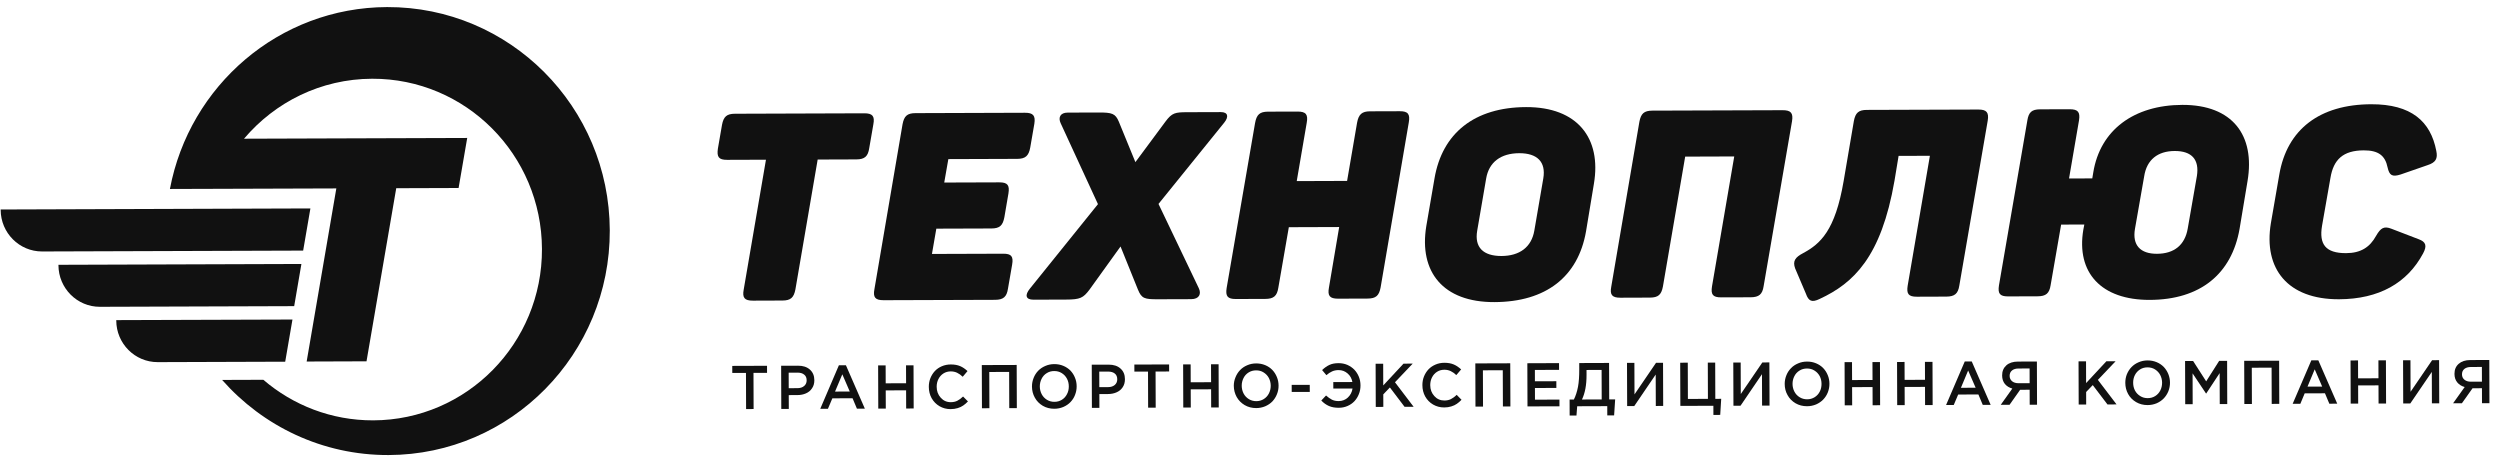 <?xml version="1.0" encoding="UTF-8"?> <svg xmlns="http://www.w3.org/2000/svg" width="190" height="36" viewBox="0 0 190 36" fill="none"><path d="M23.591 15.841L0.051 15.921L0.051 15.953C0.057 17.703 1.47 19.118 3.205 19.112L23.04 19.045L23.591 15.841Z" fill="#111111"></path><path d="M22.907 20.062L4.441 20.125L4.442 20.156C4.447 21.907 5.863 23.323 7.596 23.317L22.358 23.267L22.907 20.062Z" fill="#111111"></path><path d="M11.991 27.522L21.676 27.489L22.227 24.284L8.836 24.329L8.836 24.361C8.842 26.112 10.252 27.528 11.991 27.522Z" fill="#111111"></path><path d="M29.419 0.538C21.209 0.566 14.391 6.513 12.914 14.362L14.052 14.358L16.304 14.351L25.561 14.32L23.306 27.476L27.855 27.46L30.114 14.304L34.853 14.288L35.508 10.485L18.546 10.542C20.895 7.765 24.382 5.997 28.283 5.984C35.387 5.96 41.165 11.753 41.189 18.922C41.214 26.092 35.474 31.923 28.371 31.947C25.182 31.957 22.267 30.794 20.014 28.864L16.881 28.875C19.983 32.389 24.504 34.601 29.534 34.584C38.85 34.552 46.375 26.906 46.343 17.506C46.312 8.104 38.736 0.507 29.419 0.538Z" fill="#111111"></path><path d="M55.654 28.345L55.652 27.809L58.294 27.8L58.296 28.336L57.265 28.34L57.274 31.086L56.703 31.088L56.694 28.342L55.654 28.345Z" fill="#111111"></path><path d="M59.943 29.502L60.61 29.5C60.821 29.499 60.992 29.443 61.114 29.335C61.246 29.225 61.307 29.079 61.306 28.902C61.305 28.714 61.243 28.568 61.116 28.47C60.993 28.368 60.822 28.319 60.606 28.32L59.939 28.322L59.943 29.502ZM59.378 31.079L59.367 27.797L60.648 27.793C61.03 27.791 61.329 27.89 61.553 28.089C61.778 28.29 61.889 28.559 61.89 28.896C61.891 29.134 61.834 29.341 61.712 29.514C61.598 29.689 61.441 29.815 61.248 29.898C61.055 29.984 60.836 30.025 60.595 30.026L59.945 30.028L59.949 31.077L59.378 31.079Z" fill="#111111"></path><path d="M63.463 29.76L64.582 29.756L64.016 28.447L63.463 29.76ZM62.34 31.068L63.755 27.762L64.29 27.76L65.728 31.057L65.126 31.059L64.794 30.267L63.259 30.273L62.923 31.067L62.34 31.068Z" fill="#111111"></path><path d="M66.749 31.054L66.738 27.772L67.308 27.77L67.313 29.132L68.863 29.127L68.858 27.765L69.428 27.763L69.439 31.045L68.869 31.047L68.864 29.665L67.315 29.67L67.32 31.052L66.749 31.054Z" fill="#111111"></path><path d="M70.59 29.4C70.589 29.169 70.628 28.949 70.71 28.74C70.793 28.533 70.907 28.354 71.051 28.198C71.195 28.047 71.371 27.924 71.581 27.834C71.791 27.745 72.015 27.7 72.256 27.699C72.537 27.698 72.774 27.741 72.976 27.827C73.174 27.912 73.358 28.04 73.53 28.203L73.167 28.633C73.027 28.497 72.882 28.399 72.737 28.328C72.591 28.259 72.429 28.226 72.254 28.226C72.052 28.227 71.868 28.277 71.701 28.382C71.539 28.486 71.412 28.628 71.321 28.808C71.229 28.986 71.186 29.182 71.187 29.398C71.188 29.724 71.29 30.001 71.497 30.227C71.699 30.454 71.954 30.567 72.261 30.566C72.45 30.565 72.612 30.529 72.752 30.46C72.897 30.386 73.042 30.282 73.194 30.135L73.564 30.509C73.442 30.635 73.324 30.74 73.206 30.818C73.087 30.903 72.948 30.965 72.785 31.016C72.623 31.066 72.443 31.092 72.246 31.093C71.934 31.094 71.653 31.017 71.402 30.872C71.147 30.721 70.949 30.518 70.803 30.261C70.662 30.003 70.591 29.717 70.59 29.4Z" fill="#111111"></path><path d="M74.628 31.027L74.617 27.745L77.268 27.737L77.279 31.018L76.704 31.02L76.695 28.266L75.185 28.271L75.195 31.025L74.628 31.027Z" fill="#111111"></path><path d="M79.026 29.371C79.027 29.583 79.076 29.781 79.169 29.959C79.262 30.136 79.394 30.276 79.565 30.383C79.737 30.488 79.926 30.54 80.136 30.539C80.347 30.539 80.535 30.486 80.706 30.381C80.873 30.276 81 30.135 81.091 29.954C81.187 29.777 81.23 29.581 81.229 29.364C81.229 29.153 81.184 28.957 81.087 28.777C80.994 28.601 80.862 28.461 80.691 28.354C80.519 28.248 80.33 28.199 80.12 28.2C79.909 28.2 79.72 28.251 79.554 28.357C79.383 28.462 79.252 28.604 79.165 28.782C79.073 28.959 79.026 29.156 79.026 29.371ZM78.43 29.373C78.429 29.147 78.472 28.928 78.555 28.722C78.637 28.512 78.755 28.332 78.9 28.18C79.048 28.026 79.232 27.902 79.442 27.813C79.657 27.718 79.885 27.673 80.127 27.672C80.372 27.671 80.601 27.715 80.811 27.803C81.023 27.891 81.203 28.013 81.353 28.163C81.498 28.318 81.617 28.497 81.697 28.703C81.785 28.911 81.826 29.131 81.826 29.362C81.827 29.59 81.784 29.809 81.701 30.018C81.623 30.226 81.504 30.404 81.356 30.559C81.207 30.714 81.029 30.834 80.814 30.929C80.599 31.018 80.375 31.065 80.129 31.066C79.805 31.067 79.51 30.991 79.251 30.84C78.991 30.685 78.789 30.482 78.648 30.223C78.502 29.965 78.431 29.684 78.43 29.373Z" fill="#111111"></path><path d="M83.548 29.423L84.216 29.421C84.431 29.42 84.597 29.364 84.724 29.256C84.851 29.146 84.912 29 84.911 28.822C84.91 28.634 84.849 28.488 84.725 28.39C84.602 28.289 84.431 28.24 84.212 28.24L83.544 28.243L83.548 29.423ZM82.984 30.999L82.973 27.717L84.258 27.713C84.636 27.712 84.939 27.81 85.159 28.01C85.388 28.211 85.493 28.48 85.495 28.816C85.496 29.055 85.439 29.262 85.322 29.434C85.204 29.61 85.047 29.736 84.853 29.819C84.665 29.904 84.441 29.946 84.2 29.947L83.551 29.949L83.554 30.997L82.984 30.999Z" fill="#111111"></path><path d="M86.213 28.242L86.211 27.706L88.852 27.698L88.855 28.233L87.823 28.237L87.833 30.983L87.258 30.985L87.249 28.239L86.213 28.242Z" fill="#111111"></path><path d="M89.929 30.975L89.918 27.693L90.489 27.692L90.494 29.053L92.043 29.048L92.038 27.686L92.613 27.684L92.624 30.966L92.049 30.968L92.044 29.586L90.495 29.592L90.5 30.973L89.929 30.975Z" fill="#111111"></path><path d="M94.371 29.319C94.372 29.531 94.421 29.729 94.513 29.907C94.606 30.084 94.738 30.224 94.909 30.331C95.077 30.437 95.27 30.488 95.481 30.488C95.687 30.487 95.88 30.434 96.046 30.329C96.213 30.224 96.344 30.083 96.436 29.903C96.527 29.725 96.575 29.529 96.575 29.312C96.574 29.102 96.525 28.906 96.432 28.726C96.339 28.549 96.203 28.409 96.031 28.302C95.864 28.196 95.675 28.147 95.464 28.148C95.253 28.148 95.065 28.199 94.894 28.306C94.728 28.41 94.596 28.552 94.509 28.73C94.418 28.907 94.37 29.104 94.371 29.319ZM93.769 29.321C93.769 29.096 93.812 28.876 93.899 28.67C93.982 28.461 94.1 28.28 94.245 28.128C94.393 27.974 94.572 27.85 94.783 27.761C94.997 27.666 95.225 27.621 95.472 27.62C95.717 27.62 95.941 27.663 96.156 27.751C96.368 27.839 96.548 27.962 96.693 28.111C96.843 28.266 96.957 28.445 97.041 28.651C97.129 28.86 97.17 29.079 97.171 29.31C97.172 29.538 97.132 29.757 97.045 29.966C96.963 30.175 96.845 30.352 96.701 30.508C96.552 30.662 96.372 30.782 96.158 30.877C95.943 30.966 95.715 31.014 95.474 31.014C95.15 31.015 94.855 30.939 94.596 30.788C94.336 30.633 94.133 30.43 93.988 30.172C93.847 29.914 93.771 29.633 93.769 29.321Z" fill="#111111"></path><path d="M98.168 29.252L99.541 29.248L99.543 29.785L98.17 29.789L98.168 29.252Z" fill="#111111"></path><path d="M100.418 30.44L100.78 30.058C100.939 30.201 101.089 30.307 101.229 30.377C101.374 30.448 101.545 30.483 101.738 30.482C102.01 30.481 102.243 30.392 102.436 30.214C102.628 30.033 102.75 29.806 102.793 29.526L101.332 29.531L101.33 29.038L102.782 29.034C102.733 28.768 102.614 28.549 102.415 28.38C102.222 28.212 101.994 28.126 101.731 28.127C101.547 28.128 101.384 28.162 101.239 28.227C101.09 28.293 100.946 28.39 100.806 28.513L100.48 28.125C100.655 27.958 100.834 27.83 101.027 27.738C101.22 27.645 101.452 27.601 101.725 27.6C101.961 27.599 102.19 27.642 102.396 27.73C102.603 27.824 102.779 27.942 102.928 28.094C103.074 28.248 103.188 28.426 103.273 28.633C103.357 28.839 103.397 29.058 103.398 29.287C103.398 29.522 103.36 29.747 103.273 29.955C103.19 30.165 103.076 30.342 102.932 30.497C102.788 30.646 102.617 30.767 102.411 30.856C102.205 30.945 101.986 30.99 101.754 30.991C101.46 30.992 101.209 30.949 100.998 30.855C100.787 30.762 100.593 30.625 100.418 30.44Z" fill="#111111"></path><path d="M104.558 30.926L104.547 27.645L105.122 27.643L105.127 29.293L106.667 27.637L107.365 27.635L106.018 29.051L107.436 30.917L106.748 30.919L105.632 29.447L105.13 29.97L105.133 30.924L104.558 30.926Z" fill="#111111"></path><path d="M108.102 29.273C108.101 29.042 108.139 28.823 108.222 28.613C108.305 28.407 108.419 28.227 108.563 28.072C108.707 27.921 108.887 27.797 109.097 27.708C109.303 27.618 109.527 27.573 109.772 27.572C110.048 27.571 110.291 27.615 110.488 27.701C110.686 27.785 110.87 27.913 111.047 28.077L110.679 28.506C110.539 28.37 110.394 28.272 110.249 28.202C110.103 28.133 109.941 28.099 109.77 28.1C109.568 28.1 109.379 28.151 109.217 28.255C109.051 28.36 108.924 28.502 108.833 28.682C108.741 28.859 108.698 29.056 108.698 29.271C108.7 29.598 108.801 29.874 109.009 30.101C109.211 30.327 109.47 30.441 109.778 30.439C109.962 30.439 110.128 30.403 110.268 30.333C110.409 30.26 110.558 30.156 110.706 30.008L111.076 30.383C110.954 30.508 110.836 30.614 110.717 30.692C110.599 30.776 110.459 30.839 110.297 30.889C110.135 30.94 109.955 30.966 109.758 30.966C109.446 30.967 109.169 30.891 108.914 30.745C108.659 30.595 108.461 30.392 108.316 30.134C108.174 29.877 108.103 29.59 108.102 29.273Z" fill="#111111"></path><path d="M112.136 30.901L112.125 27.619L114.779 27.61L114.791 30.892L114.221 30.894L114.211 28.139L112.701 28.144L112.71 30.899L112.136 30.901Z" fill="#111111"></path><path d="M116.089 30.887L116.078 27.606L118.487 27.597L118.489 28.109L116.651 28.115L116.653 28.979L118.282 28.973L118.283 29.483L116.655 29.488L116.658 30.375L118.518 30.369L118.52 30.879L116.089 30.887Z" fill="#111111"></path><path d="M120.229 30.363L121.729 30.358L121.722 28.114L120.576 28.118L120.577 28.494C120.58 29.256 120.464 29.876 120.229 30.363ZM119.289 30.366L119.614 30.365C119.754 30.085 119.857 29.764 119.927 29.401C119.996 29.038 120.025 28.592 120.023 28.057L120.022 27.592L122.29 27.584L122.3 30.356L122.752 30.355L122.673 31.571L122.154 31.572L122.152 30.867L119.866 30.875L119.812 31.58L119.293 31.582L119.289 30.366Z" fill="#111111"></path><path d="M123.664 30.862L123.652 27.58L124.214 27.578L124.222 29.974L125.86 27.572L126.391 27.571L126.402 30.852L125.841 30.854L125.833 28.465L124.204 30.86L123.664 30.862Z" fill="#111111"></path><path d="M127.707 30.848L127.695 27.566L128.271 27.564L128.28 30.319L129.802 30.314L129.793 27.559L130.355 27.557L130.364 30.312L130.812 30.311L130.737 31.532L130.219 31.534L130.217 30.839L127.707 30.848Z" fill="#111111"></path><path d="M131.742 30.835L131.73 27.553L132.292 27.551L132.3 29.947L133.938 27.546L134.473 27.544L134.485 30.826L133.918 30.827L133.91 28.438L132.281 30.833L131.742 30.835Z" fill="#111111"></path><path d="M136.233 29.178C136.234 29.39 136.283 29.588 136.376 29.766C136.468 29.943 136.6 30.083 136.773 30.19C136.943 30.296 137.133 30.347 137.348 30.347C137.554 30.346 137.742 30.293 137.913 30.188C138.079 30.084 138.211 29.942 138.302 29.762C138.394 29.584 138.437 29.388 138.436 29.171C138.435 28.961 138.391 28.765 138.298 28.585C138.201 28.408 138.069 28.268 137.897 28.161C137.731 28.055 137.542 28.006 137.327 28.007C137.116 28.008 136.927 28.058 136.761 28.165C136.59 28.269 136.46 28.412 136.372 28.589C136.281 28.767 136.232 28.963 136.233 29.178ZM135.637 29.18C135.636 28.955 135.679 28.735 135.762 28.529C135.844 28.32 135.962 28.139 136.111 27.987C136.255 27.833 136.439 27.709 136.65 27.62C136.864 27.525 137.092 27.48 137.338 27.48C137.579 27.479 137.807 27.522 138.018 27.61C138.23 27.698 138.414 27.821 138.56 27.971C138.709 28.125 138.824 28.304 138.908 28.51C138.996 28.719 139.037 28.938 139.037 29.169C139.038 29.397 138.995 29.616 138.913 29.825C138.83 30.034 138.712 30.211 138.563 30.367C138.414 30.521 138.235 30.641 138.025 30.736C137.806 30.826 137.582 30.873 137.336 30.873C137.012 30.875 136.717 30.798 136.458 30.647C136.198 30.492 135.996 30.289 135.855 30.03C135.708 29.773 135.638 29.492 135.637 29.18Z" fill="#111111"></path><path d="M140.199 30.806L140.188 27.524L140.753 27.522L140.758 28.884L142.312 28.879L142.307 27.517L142.877 27.515L142.889 30.797L142.319 30.799L142.314 29.417L140.76 29.422L140.765 30.804L140.199 30.806Z" fill="#111111"></path><path d="M144.187 30.792L144.176 27.511L144.746 27.509L144.751 28.87L146.3 28.865L146.295 27.503L146.87 27.502L146.881 30.783L146.306 30.785L146.301 29.403L144.752 29.409L144.757 30.79L144.187 30.792Z" fill="#111111"></path><path d="M149.03 29.472L150.149 29.468L149.579 28.158L149.03 29.472ZM147.902 30.78L149.322 27.473L149.853 27.471L151.29 30.768L150.689 30.77L150.357 29.979L148.821 29.984L148.486 30.778L147.902 30.78Z" fill="#111111"></path><path d="M152.732 28.567C152.733 28.738 152.799 28.872 152.918 28.974C153.041 29.076 153.204 29.125 153.41 29.124L154.252 29.121L154.249 28.004L153.414 28.007C153.2 28.007 153.033 28.056 152.915 28.154C152.792 28.254 152.732 28.39 152.732 28.567ZM152.055 30.766L152.937 29.53C152.7 29.465 152.511 29.349 152.37 29.179C152.233 29.007 152.163 28.794 152.162 28.534C152.16 28.21 152.27 27.956 152.483 27.765C152.698 27.576 152.992 27.481 153.365 27.48L154.804 27.475L154.815 30.757L154.257 30.759L154.253 29.621L153.53 29.624L152.726 30.764L152.055 30.766Z" fill="#111111"></path><path d="M157.98 30.746L157.969 27.464L158.539 27.462L158.544 29.113L160.084 27.457L160.786 27.455L159.439 28.871L160.859 30.736L160.169 30.739L159.05 29.267L158.547 29.79L158.55 30.744L157.98 30.746Z" fill="#111111"></path><path d="M162.12 29.091C162.121 29.303 162.165 29.501 162.258 29.678C162.35 29.856 162.487 29.996 162.659 30.103C162.826 30.208 163.014 30.26 163.225 30.259C163.44 30.259 163.624 30.206 163.795 30.101C163.961 29.996 164.092 29.855 164.184 29.674C164.272 29.497 164.32 29.301 164.319 29.084C164.318 28.873 164.269 28.677 164.176 28.497C164.084 28.321 163.947 28.181 163.779 28.073C163.613 27.968 163.419 27.919 163.208 27.919C163.002 27.92 162.809 27.97 162.643 28.077C162.477 28.182 162.345 28.324 162.254 28.502C162.162 28.679 162.119 28.876 162.12 29.091ZM161.523 29.093C161.523 28.867 161.561 28.648 161.643 28.442C161.731 28.232 161.844 28.052 161.993 27.9C162.142 27.745 162.321 27.622 162.531 27.533C162.746 27.438 162.974 27.393 163.216 27.392C163.461 27.391 163.69 27.435 163.901 27.523C164.116 27.611 164.291 27.733 164.442 27.883C164.587 28.038 164.706 28.216 164.79 28.422C164.874 28.631 164.918 28.851 164.919 29.082C164.92 29.31 164.877 29.529 164.795 29.738C164.708 29.946 164.594 30.124 164.445 30.279C164.297 30.434 164.117 30.554 163.907 30.649C163.692 30.738 163.46 30.785 163.218 30.786C162.894 30.787 162.604 30.711 162.344 30.56C162.081 30.405 161.878 30.201 161.737 29.943C161.595 29.685 161.524 29.404 161.523 29.093Z" fill="#111111"></path><path d="M166.077 30.719L166.066 27.437L166.676 27.435L167.669 28.982L168.655 27.428L169.261 27.426L169.271 30.708L168.701 30.71L168.693 28.357L167.672 29.907L167.659 29.908L166.636 28.375L166.643 30.717L166.077 30.719Z" fill="#111111"></path><path d="M170.57 30.704L170.559 27.422L173.214 27.413L173.225 30.695L172.65 30.697L172.641 27.942L171.136 27.947L171.145 30.702L170.57 30.704Z" fill="#111111"></path><path d="M175.37 29.383L176.485 29.379L175.918 28.069L175.37 29.383ZM174.242 30.691L175.662 27.384L176.192 27.383L177.63 30.68L177.029 30.682L176.697 29.89L175.157 29.895L174.826 30.689L174.242 30.691Z" fill="#111111"></path><path d="M178.652 30.676L178.641 27.394L179.211 27.392L179.215 28.754L180.764 28.749L180.76 27.387L181.33 27.385L181.342 30.667L180.771 30.669L180.766 29.287L179.218 29.292L179.222 30.674L178.652 30.676Z" fill="#111111"></path><path d="M182.644 30.663L182.633 27.381L183.195 27.379L183.203 29.775L184.84 27.374L185.371 27.372L185.382 30.654L184.825 30.655L184.817 28.266L183.184 30.661L182.644 30.663Z" fill="#111111"></path><path d="M187.111 28.451C187.111 28.622 187.173 28.756 187.297 28.858C187.42 28.96 187.582 29.009 187.789 29.008L188.627 29.005L188.623 27.888L187.793 27.891C187.578 27.892 187.412 27.94 187.293 28.038C187.171 28.138 187.11 28.274 187.111 28.451ZM186.434 30.65L187.316 29.414C187.078 29.349 186.894 29.232 186.753 29.063C186.612 28.891 186.541 28.678 186.54 28.418C186.539 28.094 186.643 27.84 186.862 27.649C187.077 27.46 187.37 27.365 187.743 27.364L189.187 27.359L189.197 30.641L188.632 30.643L188.628 29.505L187.913 29.508L187.105 30.648L186.434 30.65Z" fill="#111111"></path><path d="M66.375 9.449L66.063 11.251C65.969 11.892 65.713 12.113 65.073 12.115L62.143 12.125L60.451 21.997C60.33 22.618 60.094 22.839 59.461 22.841L57.219 22.849C56.585 22.851 56.404 22.631 56.521 22.011L58.213 12.138L55.259 12.148C54.626 12.15 54.464 11.931 54.561 11.289L54.873 9.487C54.991 8.866 55.23 8.646 55.863 8.644L65.681 8.611C66.314 8.609 66.493 8.827 66.375 9.449Z" fill="#111111"></path><path d="M78.61 9.407L78.298 11.21C78.184 11.851 77.924 12.072 77.308 12.074L72.074 12.092L71.762 13.873L75.945 13.859C76.578 13.857 76.74 14.077 76.642 14.698L76.334 16.5C76.216 17.141 75.977 17.362 75.344 17.364L71.161 17.378L70.828 19.3L76.244 19.282C76.856 19.28 77.035 19.481 76.921 20.12L76.605 21.943C76.511 22.563 76.255 22.784 75.619 22.787L67.154 22.815C66.517 22.817 66.338 22.598 66.456 21.977L68.594 9.441C68.712 8.82 68.947 8.6 69.581 8.598L77.892 8.57C78.525 8.567 78.707 8.786 78.61 9.407Z" fill="#111111"></path><path d="M93.043 9.318L88.046 15.499L91.104 21.894C91.321 22.334 91.144 22.734 90.528 22.736L88.013 22.744C86.982 22.748 86.763 22.69 86.484 22.011L85.161 18.733L82.793 22.024C82.32 22.644 82.101 22.765 81.012 22.768L78.551 22.776C77.938 22.779 77.879 22.419 78.271 21.937L83.445 15.515L80.608 9.36C80.408 8.921 80.585 8.56 81.143 8.558L83.501 8.55C84.514 8.547 84.771 8.626 85.03 9.245L86.29 12.322L88.58 9.233C89.074 8.57 89.314 8.531 90.224 8.527L92.781 8.519C93.336 8.517 93.399 8.877 93.043 9.318Z" fill="#111111"></path><path d="M107.067 9.311L104.926 21.847C104.808 22.468 104.572 22.689 103.935 22.691L101.697 22.699C101.06 22.701 100.885 22.481 100.999 21.861L101.778 17.254L97.951 17.267L97.152 21.874C97.054 22.494 96.798 22.715 96.166 22.717L93.923 22.725C93.29 22.727 93.128 22.507 93.225 21.887L95.385 9.351C95.502 8.71 95.737 8.489 96.371 8.486L98.613 8.479C99.247 8.477 99.429 8.697 99.31 9.338L98.552 13.763L102.379 13.75L103.138 9.325C103.255 8.684 103.514 8.462 104.127 8.46L106.39 8.453C107.003 8.451 107.182 8.67 107.067 9.311Z" fill="#111111"></path><path d="M115.461 11.643C114.071 11.648 113.159 12.313 112.947 13.573L112.266 17.54C112.051 18.801 112.727 19.46 114.114 19.456C115.486 19.451 116.395 18.786 116.609 17.525L117.291 13.558C117.503 12.299 116.826 11.639 115.461 11.643ZM115.982 8.139C119.889 8.126 121.721 10.503 121.137 13.967L120.537 17.591C119.932 21.035 117.497 22.947 113.574 22.96C109.666 22.973 107.833 20.657 108.397 17.193L109.021 13.568C109.605 10.122 112.057 8.153 115.982 8.139Z" fill="#111111"></path><path d="M136.194 9.213L134.036 21.749C133.943 22.369 133.683 22.59 133.047 22.593L130.808 22.6C130.171 22.602 130.012 22.383 130.113 21.762L131.802 11.89L128.074 11.903L126.382 21.775C126.265 22.395 126.029 22.616 125.392 22.618L123.15 22.626C122.517 22.628 122.338 22.408 122.456 21.788L124.594 9.252C124.712 8.631 124.947 8.411 125.581 8.408L135.48 8.375C136.11 8.373 136.295 8.592 136.194 9.213Z" fill="#111111"></path><path d="M151.068 9.163L148.909 21.699C148.812 22.319 148.556 22.54 147.92 22.542L145.677 22.55C145.044 22.552 144.885 22.332 144.983 21.712L146.672 11.84L144.293 11.848L143.983 13.729C142.973 19.558 140.857 21.526 138.3 22.716C137.689 23.018 137.449 22.879 137.249 22.32L136.431 20.399C136.231 19.84 136.428 19.559 137.04 19.237C138.349 18.533 139.474 17.527 140.116 13.763L140.894 9.197C141.012 8.576 141.248 8.355 141.881 8.353L150.349 8.325C150.983 8.323 151.165 8.541 151.068 9.163Z" fill="#111111"></path><path d="M165.274 11.476C163.984 11.48 163.154 12.145 162.96 13.386L162.258 17.39C162.043 18.633 162.661 19.292 163.931 19.288C165.239 19.283 166.051 18.619 166.266 17.377L166.965 13.373C167.159 12.131 166.582 11.471 165.274 11.476ZM165.855 7.971C169.681 7.959 171.397 10.295 170.813 13.759L170.209 17.384C169.608 20.829 167.215 22.779 163.388 22.792C159.678 22.805 157.788 20.709 158.332 17.464L158.409 17.063L156.646 17.069L155.847 21.676C155.75 22.296 155.494 22.517 154.857 22.519L152.618 22.527C151.981 22.529 151.824 22.309 151.921 21.689L154.079 9.153C154.177 8.532 154.415 8.311 155.049 8.309L157.291 8.302C157.924 8.3 158.102 8.518 158.006 9.14L157.247 13.565L159.013 13.559L159.09 13.098C159.614 9.873 162.185 7.984 165.855 7.971Z" fill="#111111"></path><path d="M180.208 7.923C183.261 7.913 184.734 9.228 185.159 11.47C185.281 12.049 185.124 12.35 184.488 12.553L182.451 13.26C181.814 13.462 181.595 13.342 181.456 12.722C181.275 11.823 180.757 11.424 179.645 11.427C178.08 11.433 177.346 12.118 177.114 13.518L176.474 17.163C176.242 18.564 176.737 19.245 178.305 19.239C179.414 19.236 180.107 18.791 180.58 17.929C180.935 17.309 181.191 17.168 181.749 17.385L183.813 18.178C184.371 18.379 184.468 18.677 184.155 19.26C182.955 21.505 180.815 22.733 177.763 22.744C173.856 22.757 172.021 20.421 172.584 16.977L173.226 13.271C173.813 9.825 176.302 7.936 180.208 7.923Z" fill="#111111"></path></svg> 